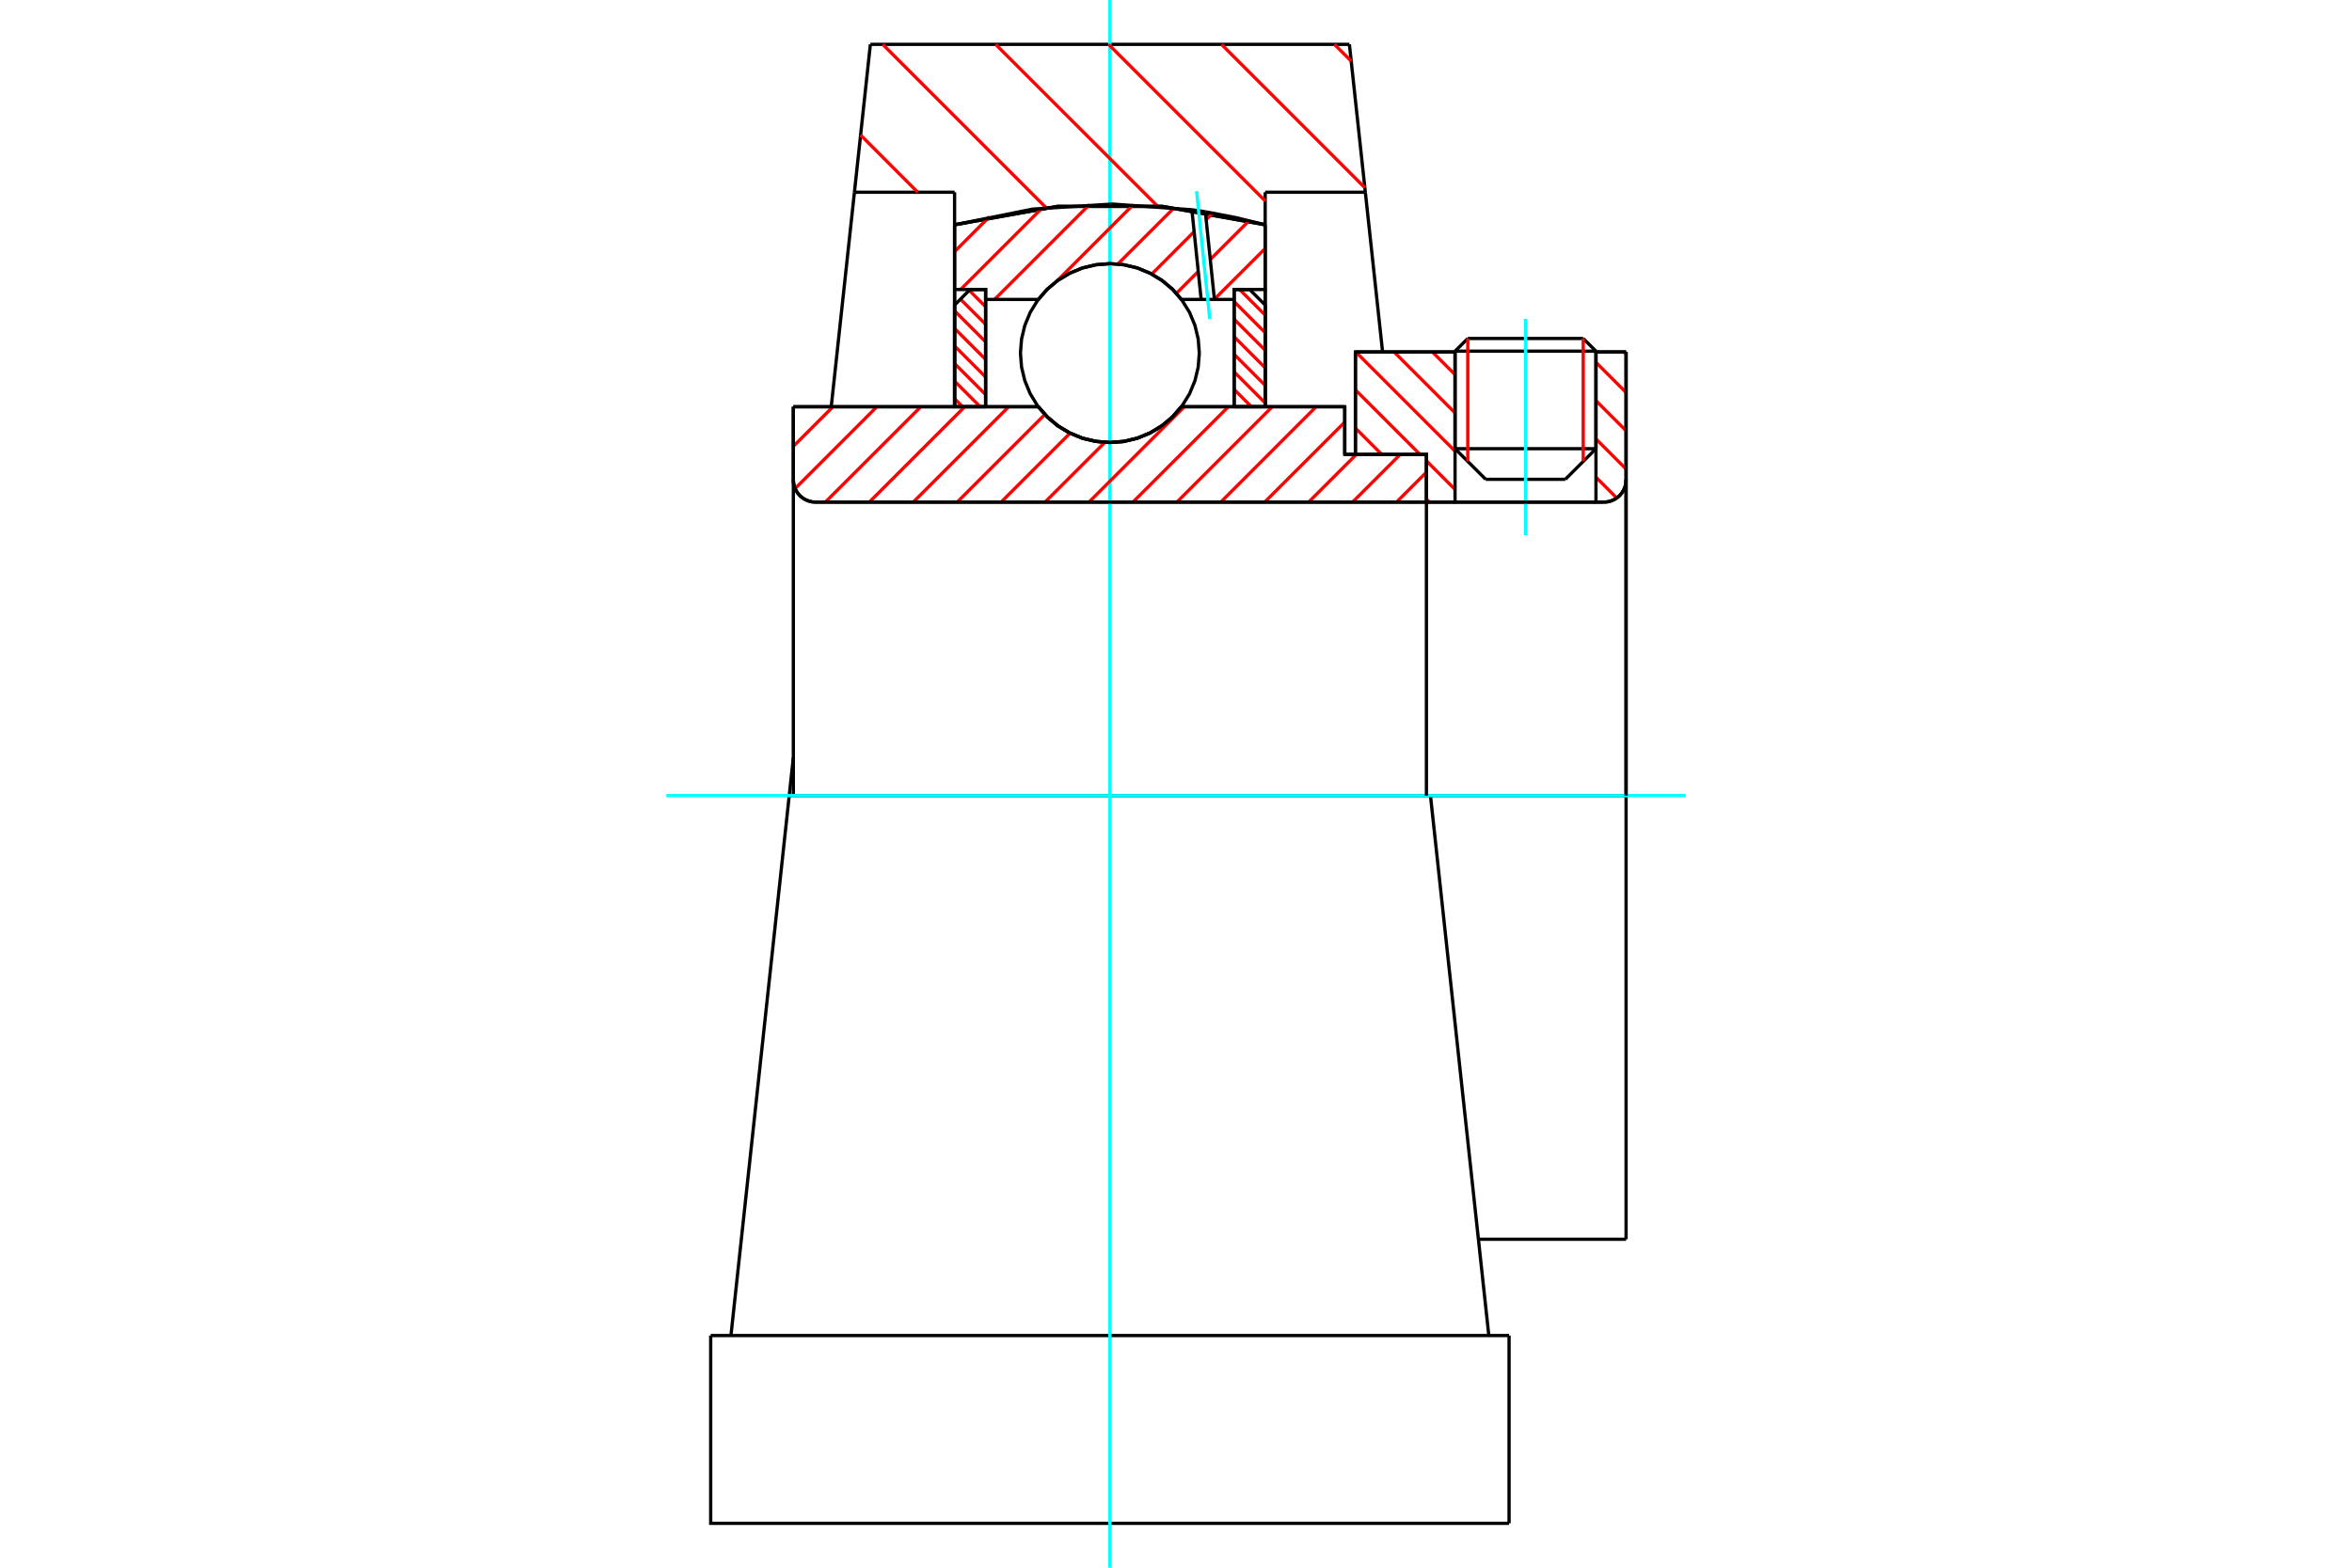 <?xml version="1.0" standalone="no"?>
<!DOCTYPE svg PUBLIC "-//W3C//DTD SVG 1.1//EN"
	"http://www.w3.org/Graphics/SVG/1.1/DTD/svg11.dtd">
<svg xmlns="http://www.w3.org/2000/svg" height="100%" width="100%" viewBox="0 0 36000 24000">
	<rect x="-1800" y="-1200" width="39600" height="26400" style="fill:#FFF"/>
	<g style="fill:none; fill-rule:evenodd" transform="matrix(1 0 0 1 0 0)">
		<g style="fill:none; stroke:#000; stroke-width:50; shape-rendering:geometricPrecision">
			<line x1="20583" y1="6957" x2="20746" y2="6957"/>
			<line x1="20583" y1="6227" x2="20583" y2="6957"/>
			<line x1="12143" y1="6227" x2="15893" y2="6227"/>
			<line x1="18083" y1="6227" x2="20583" y2="6227"/>
			<polyline points="15893,6227 16032,6386 16194,6521 16376,6630 16571,6710 16777,6758 16988,6774 17199,6758 17404,6710 17600,6630 17781,6521 17944,6386 18083,6227"/>
			<polyline points="12143,7347 12147,7400 12160,7452 12180,7502 12208,7547 12243,7588 12283,7622 12329,7650 12378,7670 12430,7683 12483,7687"/>
			<line x1="12143" y1="7347" x2="12143" y2="12180"/>
			<line x1="12143" y1="7347" x2="12143" y2="6227"/>
			<line x1="24428" y1="6869" x2="24428" y2="5388"/>
			<line x1="23959" y1="7338" x2="24428" y2="6869"/>
			<line x1="22271" y1="6869" x2="22740" y2="7338"/>
			<line x1="22271" y1="5388" x2="22271" y2="6869"/>
			<line x1="22271" y1="5388" x2="20746" y2="5388"/>
			<line x1="20746" y1="6957" x2="20746" y2="5388"/>
			<line x1="24549" y1="7687" x2="12483" y2="7687"/>
			<polyline points="24549,7687 24602,7683 24654,7670 24704,7650 24749,7622 24790,7588 24824,7547 24852,7502 24873,7452 24885,7400 24889,7347"/>
			<line x1="24889" y1="5388" x2="24889" y2="7347"/>
			<line x1="24889" y1="5388" x2="24428" y2="5388"/>
			<polyline points="24889,18972 24889,12180 21895,12180"/>
			<line x1="24889" y1="7347" x2="24889" y2="12180"/>
			<line x1="22271" y1="6869" x2="24428" y2="6869"/>
			<line x1="24428" y1="5376" x2="22271" y2="5376"/>
			<line x1="22466" y1="5182" x2="24233" y2="5182"/>
			<line x1="23959" y1="7338" x2="22740" y2="7338"/>
			<line x1="22628" y1="18972" x2="24889" y2="18972"/>
			<line x1="22271" y1="5376" x2="22271" y2="5388"/>
			<line x1="24428" y1="5388" x2="24428" y2="5376"/>
			<line x1="22466" y1="5182" x2="22271" y2="5376"/>
			<line x1="24428" y1="5376" x2="24233" y2="5182"/>
			<line x1="21895" y1="12180" x2="12080" y2="12180"/>
			<line x1="13078" y1="2943" x2="13322" y2="679"/>
			<line x1="14611" y1="2943" x2="13078" y2="2943"/>
			<line x1="14611" y1="3441" x2="14611" y2="2943"/>
			<polyline points="19365,3441 17789,3159 16187,3159 14611,3441"/>
			<line x1="19365" y1="2943" x2="19365" y2="3441"/>
			<line x1="20898" y1="2943" x2="19365" y2="2943"/>
			<line x1="20654" y1="679" x2="20898" y2="2943"/>
			<line x1="13322" y1="679" x2="20654" y2="679"/>
			<line x1="14611" y1="6227" x2="14611" y2="3441"/>
			<line x1="12723" y1="6227" x2="13078" y2="2943"/>
			<line x1="12080" y1="12180" x2="12143" y2="11597"/>
			<line x1="19365" y1="3441" x2="19365" y2="6227"/>
			<line x1="20898" y1="2943" x2="21162" y2="5388"/>
			<line x1="12080" y1="12180" x2="11188" y2="20446"/>
			<line x1="10878" y1="20446" x2="23098" y2="20446"/>
			<line x1="22788" y1="20446" x2="21895" y2="12180"/>
			<polyline points="10878,20446 10878,23321 23098,23321"/>
			<line x1="23098" y1="20446" x2="23098" y2="23321"/>
		</g>
		<g style="fill:none; stroke:#0FF; stroke-width:50; shape-rendering:geometricPrecision">
			<line x1="23350" y1="8193" x2="23350" y2="4882"/>
			<line x1="16988" y1="24000" x2="16988" y2="0"/>
			<line x1="10199" y1="12180" x2="25801" y2="12180"/>
		</g>
		<g style="fill:none; stroke:#F00; stroke-width:50; shape-rendering:geometricPrecision">
			<line x1="20424" y1="679" x2="20682" y2="936"/>
			<line x1="18696" y1="679" x2="20891" y2="2874"/>
			<line x1="16968" y1="679" x2="19365" y2="3076"/>
			<line x1="15239" y1="679" x2="17715" y2="3154"/>
			<line x1="13511" y1="679" x2="16010" y2="3178"/>
			<line x1="13172" y1="2067" x2="14047" y2="2943"/>
		</g>
		<g style="fill:none; stroke:#000; stroke-width:50; shape-rendering:geometricPrecision">
			<polyline points="19365,3441 17789,3159 16187,3159 14611,3441"/>
		</g>
		<g style="fill:none; stroke:#F00; stroke-width:50; shape-rendering:geometricPrecision">
			<line x1="24233" y1="5182" x2="24233" y2="7064"/>
			<line x1="22466" y1="7064" x2="22466" y2="5182"/>
			<line x1="14611" y1="6104" x2="14734" y2="6227"/>
			<line x1="14611" y1="5835" x2="15003" y2="6227"/>
			<line x1="14611" y1="5566" x2="15086" y2="6041"/>
			<line x1="14611" y1="5297" x2="15086" y2="5772"/>
			<line x1="14611" y1="5028" x2="15086" y2="5503"/>
			<line x1="14611" y1="4759" x2="15086" y2="5234"/>
			<line x1="14701" y1="4580" x2="15086" y2="4965"/>
			<line x1="14835" y1="4445" x2="15086" y2="4696"/>
		</g>
		<g style="fill:none; stroke:#000; stroke-width:50; shape-rendering:geometricPrecision">
			<polyline points="15086,6227 15086,4432 14848,4432 14611,4670 14611,6227 15086,6227"/>
		</g>
		<g style="fill:none; stroke:#F00; stroke-width:50; shape-rendering:geometricPrecision">
			<line x1="18973" y1="4432" x2="19365" y2="4824"/>
			<line x1="18890" y1="4618" x2="19365" y2="5093"/>
			<line x1="18890" y1="4887" x2="19365" y2="5362"/>
			<line x1="18890" y1="5156" x2="19365" y2="5631"/>
			<line x1="18890" y1="5425" x2="19365" y2="5900"/>
			<line x1="18890" y1="5694" x2="19365" y2="6169"/>
			<line x1="18890" y1="5962" x2="19154" y2="6227"/>
		</g>
		<g style="fill:none; stroke:#000; stroke-width:50; shape-rendering:geometricPrecision">
			<polyline points="18890,6227 18890,4432 19127,4432 19365,4670 19365,6227 18890,6227"/>
			<polyline points="18357,5405 18340,5191 18290,4982 18208,4784 18095,4601 17956,4437 17793,4298 17609,4186 17411,4103 17202,4053 16988,4036 16774,4053 16565,4103 16366,4186 16183,4298 16020,4437 15880,4601 15768,4784 15686,4982 15636,5191 15619,5405 15636,5620 15686,5828 15768,6027 15880,6210 16020,6373 16183,6513 16366,6625 16565,6707 16774,6758 16988,6774 17202,6758 17411,6707 17609,6625 17793,6513 17956,6373 18095,6210 18208,6027 18290,5828 18340,5620 18357,5405"/>
		</g>
		<g style="fill:none; stroke:#F00; stroke-width:50; shape-rendering:geometricPrecision">
			<line x1="24853" y1="5388" x2="24889" y2="5423"/>
			<line x1="24428" y1="5548" x2="24889" y2="6009"/>
			<line x1="24428" y1="6134" x2="24889" y2="6595"/>
			<line x1="24428" y1="6720" x2="24889" y2="7181"/>
			<line x1="24428" y1="7306" x2="24746" y2="7624"/>
			<line x1="21924" y1="5388" x2="22271" y2="5735"/>
			<line x1="21338" y1="5388" x2="22271" y2="6321"/>
			<line x1="20752" y1="5388" x2="22271" y2="6907"/>
			<line x1="20746" y1="5968" x2="21735" y2="6957"/>
			<line x1="21833" y1="7055" x2="22271" y2="7493"/>
			<line x1="20746" y1="6554" x2="21149" y2="6957"/>
			<line x1="21833" y1="7640" x2="21879" y2="7687"/>
		</g>
		<g style="fill:none; stroke:#000; stroke-width:50; shape-rendering:geometricPrecision">
			<line x1="24889" y1="12180" x2="24889" y2="5388"/>
			<polyline points="24549,7687 24602,7683 24654,7670 24704,7650 24749,7622 24790,7588 24824,7547 24852,7502 24873,7452 24885,7400 24889,7347"/>
			<polyline points="24549,7687 24428,7687 24428,5388"/>
			<polyline points="24428,7687 22271,7687 22271,5388"/>
			<polyline points="22271,7687 21833,7687 21833,12180"/>
			<polyline points="21833,7687 21833,6957 20746,6957 20746,5388 22271,5388"/>
			<line x1="24428" y1="5388" x2="24889" y2="5388"/>
		</g>
		<g style="fill:none; stroke:#F00; stroke-width:50; shape-rendering:geometricPrecision">
			<line x1="19365" y1="3804" x2="18587" y2="4581"/>
			<line x1="19115" y1="3382" x2="18525" y2="3972"/>
			<line x1="18341" y1="4156" x2="18006" y2="4491"/>
			<line x1="18561" y1="3263" x2="18462" y2="3363"/>
			<line x1="18278" y1="3546" x2="17629" y2="4196"/>
			<line x1="17970" y1="3182" x2="17109" y2="4042"/>
			<line x1="17344" y1="3135" x2="16176" y2="4304"/>
			<line x1="16675" y1="3132" x2="15223" y2="4584"/>
			<line x1="15951" y1="3184" x2="14703" y2="4432"/>
			<line x1="15144" y1="3318" x2="14611" y2="3852"/>
		</g>
		<g style="fill:none; stroke:#000; stroke-width:50; shape-rendering:geometricPrecision">
			<polyline points="14611,6227 14611,4432 14611,3441"/>
			<polyline points="18243,3211 17026,3124 15807,3201 14611,3441"/>
			<polyline points="18449,3242 18346,3226 18243,3211"/>
			<polyline points="19365,3441 18910,3330 18449,3242"/>
			<polyline points="19365,3441 19365,4432 18890,4432 18890,4584 18890,6227"/>
			<polyline points="18890,4584 18588,4584 18385,4584 18083,4584 17944,4425 17781,4290 17600,4181 17404,4101 17199,4053 16988,4036 16777,4053 16571,4101 16376,4181 16194,4290 16032,4425 15893,4584 15086,4584 15086,6227"/>
			<polyline points="15086,4584 15086,4432 14611,4432"/>
			<line x1="19365" y1="4432" x2="19365" y2="6227"/>
		</g>
		<g style="fill:none; stroke:#0FF; stroke-width:50; shape-rendering:geometricPrecision">
			<line x1="18517" y1="4883" x2="18315" y2="2927"/>
		</g>
		<g style="fill:none; stroke:#000; stroke-width:50; shape-rendering:geometricPrecision">
			<line x1="18385" y1="4584" x2="18243" y2="3211"/>
			<line x1="18588" y1="4584" x2="18449" y2="3242"/>
		</g>
		<g style="fill:none; stroke:#F00; stroke-width:50; shape-rendering:geometricPrecision">
			<line x1="21833" y1="7229" x2="21375" y2="7687"/>
			<line x1="21432" y1="6957" x2="20702" y2="7687"/>
			<line x1="20760" y1="6957" x2="20030" y2="7687"/>
			<line x1="20583" y1="6462" x2="19357" y2="7687"/>
			<line x1="20145" y1="6227" x2="18685" y2="7687"/>
			<line x1="19473" y1="6227" x2="18013" y2="7687"/>
			<line x1="18801" y1="6227" x2="17340" y2="7687"/>
			<line x1="18128" y1="6227" x2="16668" y2="7687"/>
			<line x1="16911" y1="6772" x2="15995" y2="7687"/>
			<line x1="16379" y1="6631" x2="15323" y2="7687"/>
			<line x1="15993" y1="6345" x2="14651" y2="7687"/>
			<line x1="15439" y1="6227" x2="13978" y2="7687"/>
			<line x1="14766" y1="6227" x2="13306" y2="7687"/>
			<line x1="14094" y1="6227" x2="12633" y2="7687"/>
			<line x1="13421" y1="6227" x2="12170" y2="7479"/>
			<line x1="12749" y1="6227" x2="12143" y2="6833"/>
		</g>
		<g style="fill:none; stroke:#000; stroke-width:50; shape-rendering:geometricPrecision">
			<polyline points="12143,6227 12143,7347 12147,7400 12160,7452 12180,7502 12208,7547 12243,7588 12283,7622 12329,7650 12378,7670 12430,7683 12483,7687 21833,7687 21833,6957 20583,6957 20583,6227 18083,6227"/>
			<polyline points="15893,6227 16032,6386 16194,6521 16376,6630 16571,6710 16777,6758 16988,6774 17199,6758 17404,6710 17600,6630 17781,6521 17944,6386 18083,6227"/>
			<polyline points="15893,6227 12618,6227 12143,6227"/>
		</g>
	</g>
</svg>
